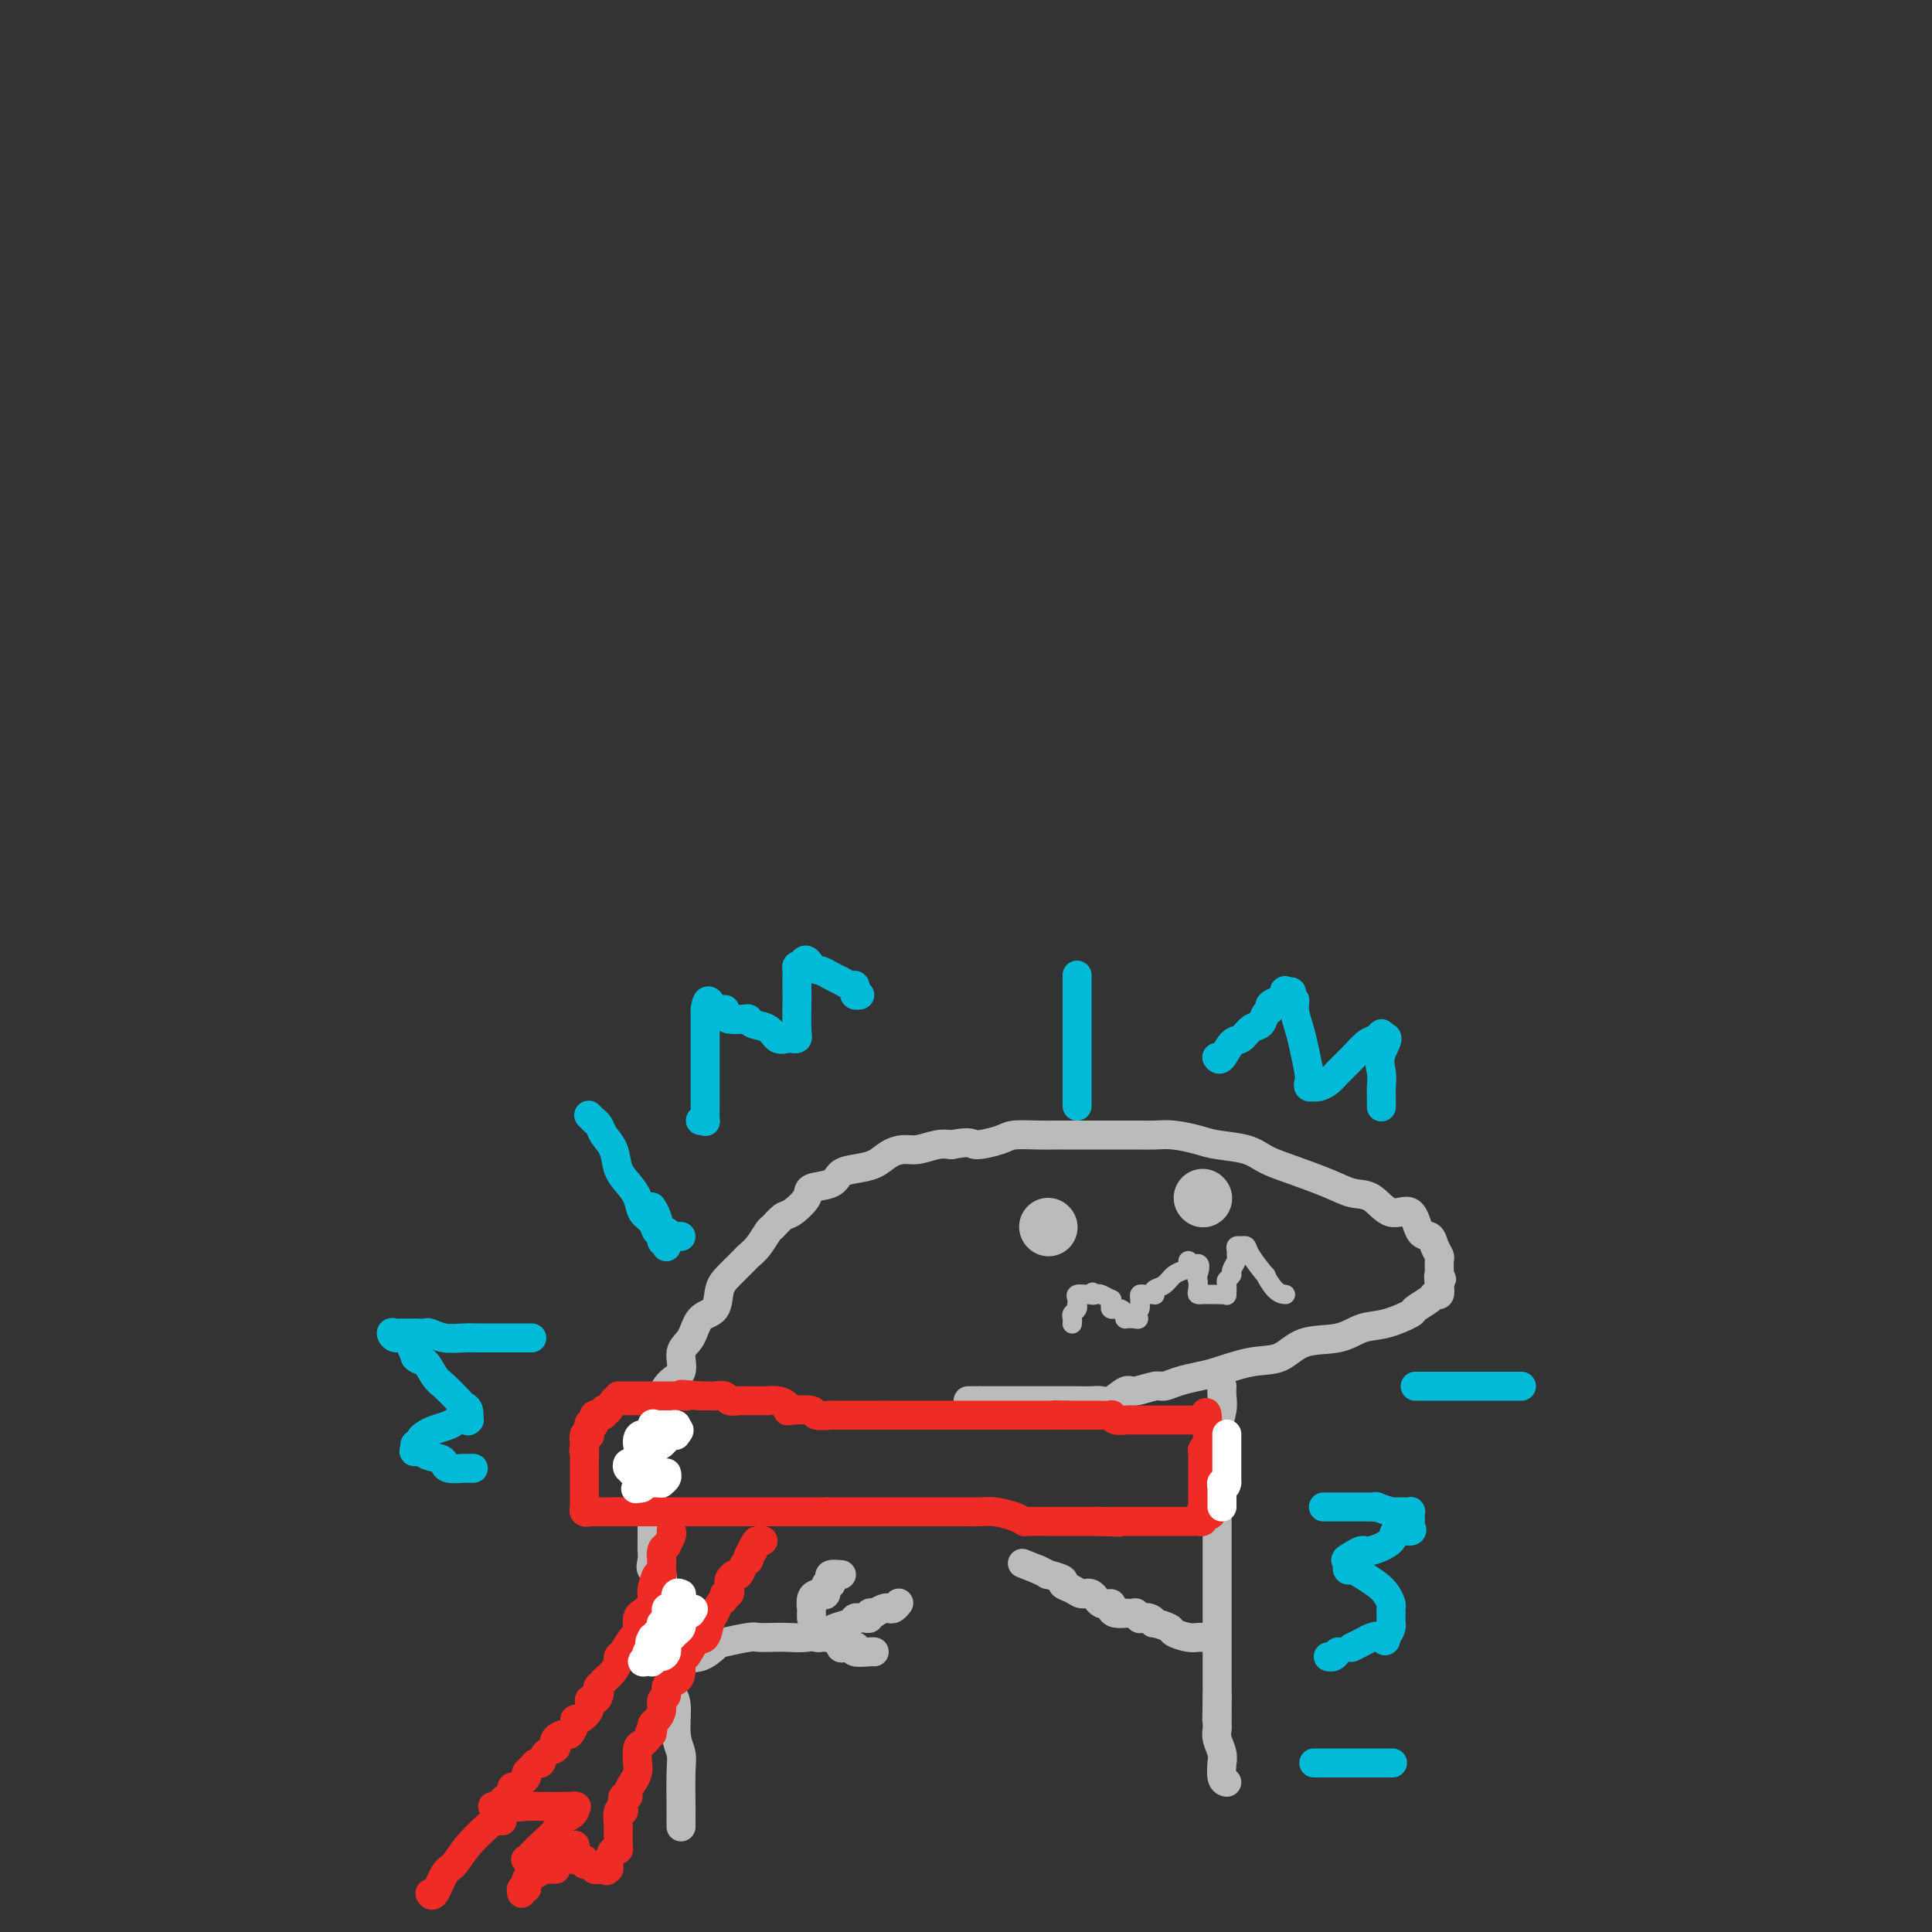 <svg viewBox='0 0 400 400' version='1.1' xmlns='http://www.w3.org/2000/svg' xmlns:xlink='http://www.w3.org/1999/xlink'><rect x="0" y="0" width="400" height="400" fill="#333333" stroke="none"/><g fill='none' stroke='#BABBBB' stroke-width='6' stroke-linecap='round' stroke-linejoin='round'><path d='M141,378c0.001,0.215 0.001,0.431 0,0c-0.001,-0.431 -0.004,-1.508 0,-2c0.004,-0.492 0.016,-0.397 0,-2c-0.016,-1.603 -0.061,-4.903 0,-7c0.061,-2.097 0.226,-2.991 0,-4c-0.226,-1.009 -0.844,-2.135 -1,-4c-0.156,-1.865 0.151,-4.470 0,-6c-0.151,-1.530 -0.759,-1.984 -1,-3c-0.241,-1.016 -0.116,-2.594 0,-4c0.116,-1.406 0.223,-2.639 0,-4c-0.223,-1.361 -0.776,-2.848 -1,-4c-0.224,-1.152 -0.120,-1.967 0,-3c0.120,-1.033 0.257,-2.283 0,-3c-0.257,-0.717 -0.906,-0.902 -1,-2c-0.094,-1.098 0.367,-3.109 0,-4c-0.367,-0.891 -1.562,-0.662 -2,-1c-0.438,-0.338 -0.117,-1.245 0,-2c0.117,-0.755 0.031,-1.360 0,-2c-0.031,-0.640 -0.008,-1.316 0,-2c0.008,-0.684 0.002,-1.376 0,-2c-0.002,-0.624 -0.001,-1.178 0,-2c0.001,-0.822 0.000,-1.911 0,-3c-0.000,-1.089 -0.000,-2.178 0,-3c0.000,-0.822 0.000,-1.378 0,-2c-0.000,-0.622 -0.000,-1.311 0,-2'/><path d='M135,305c-0.933,-11.595 -0.265,-4.083 0,-2c0.265,2.083 0.128,-1.262 0,-3c-0.128,-1.738 -0.247,-1.867 0,-3c0.247,-1.133 0.859,-3.269 1,-4c0.141,-0.731 -0.191,-0.056 0,-1c0.191,-0.944 0.903,-3.507 2,-5c1.097,-1.493 2.578,-1.917 3,-3c0.422,-1.083 -0.214,-2.825 0,-4c0.214,-1.175 1.277,-1.784 2,-3c0.723,-1.216 1.104,-3.040 2,-4c0.896,-0.960 2.305,-1.055 3,-2c0.695,-0.945 0.675,-2.741 1,-4c0.325,-1.259 0.994,-1.980 2,-3c1.006,-1.020 2.349,-2.338 3,-3c0.651,-0.662 0.612,-0.668 1,-1c0.388,-0.332 1.205,-0.990 2,-2c0.795,-1.010 1.569,-2.371 2,-3c0.431,-0.629 0.518,-0.526 1,-1c0.482,-0.474 1.358,-1.527 2,-2c0.642,-0.473 1.049,-0.368 2,-1c0.951,-0.632 2.445,-2.001 3,-3c0.555,-0.999 0.172,-1.629 1,-2c0.828,-0.371 2.868,-0.484 4,-1c1.132,-0.516 1.356,-1.435 2,-2c0.644,-0.565 1.707,-0.777 3,-1c1.293,-0.223 2.814,-0.456 4,-1c1.186,-0.544 2.036,-1.400 3,-2c0.964,-0.600 2.042,-0.944 3,-1c0.958,-0.056 1.796,0.177 3,0c1.204,-0.177 2.772,-0.765 4,-1c1.228,-0.235 2.114,-0.118 3,0'/><path d='M197,237c4.417,-0.884 3.960,-0.093 5,0c1.040,0.093 3.576,-0.511 5,-1c1.424,-0.489 1.734,-0.863 3,-1c1.266,-0.137 3.486,-0.037 5,0c1.514,0.037 2.322,0.010 3,0c0.678,-0.010 1.228,-0.003 2,0c0.772,0.003 1.767,0.001 3,0c1.233,-0.001 2.704,-0.000 3,0c0.296,0.000 -0.581,0.000 0,0c0.581,-0.000 2.622,-0.001 4,0c1.378,0.001 2.095,0.003 3,0c0.905,-0.003 2.000,-0.012 3,0c1.000,0.012 1.905,0.044 3,0c1.095,-0.044 2.378,-0.163 4,0c1.622,0.163 3.581,0.609 5,1c1.419,0.391 2.297,0.727 4,1c1.703,0.273 4.230,0.483 6,1c1.770,0.517 2.784,1.340 4,2c1.216,0.660 2.635,1.156 5,2c2.365,0.844 5.677,2.036 8,3c2.323,0.964 3.658,1.698 5,2c1.342,0.302 2.692,0.170 4,1c1.308,0.830 2.574,2.620 4,3c1.426,0.380 3.013,-0.651 4,0c0.987,0.651 1.375,2.986 2,4c0.625,1.014 1.488,0.709 2,1c0.512,0.291 0.673,1.177 1,2c0.327,0.823 0.820,1.581 1,2c0.180,0.419 0.049,0.497 0,1c-0.049,0.503 -0.014,1.429 0,2c0.014,0.571 0.007,0.785 0,1'/><path d='M298,264c0.932,1.923 0.263,0.230 0,0c-0.263,-0.230 -0.120,1.003 0,2c0.120,0.997 0.218,1.757 0,2c-0.218,0.243 -0.753,-0.033 -1,0c-0.247,0.033 -0.207,0.375 -1,1c-0.793,0.625 -2.418,1.534 -3,2c-0.582,0.466 -0.122,0.490 -1,1c-0.878,0.510 -3.093,1.506 -5,2c-1.907,0.494 -3.504,0.484 -5,1c-1.496,0.516 -2.890,1.556 -5,2c-2.110,0.444 -4.938,0.290 -7,1c-2.062,0.710 -3.360,2.284 -5,3c-1.640,0.716 -3.623,0.574 -6,1c-2.377,0.426 -5.149,1.419 -7,2c-1.851,0.581 -2.783,0.748 -4,1c-1.217,0.252 -2.720,0.587 -4,1c-1.280,0.413 -2.339,0.903 -3,1c-0.661,0.097 -0.926,-0.198 -2,0c-1.074,0.198 -2.959,0.890 -4,1c-1.041,0.110 -1.238,-0.363 -2,0c-0.762,0.363 -2.090,1.561 -3,2c-0.910,0.439 -1.402,0.118 -2,0c-0.598,-0.118 -1.302,-0.031 -2,0c-0.698,0.031 -1.388,0.008 -3,0c-1.612,-0.008 -4.144,-0.002 -6,0c-1.856,0.002 -3.036,0.001 -4,0c-0.964,-0.001 -1.711,-0.000 -3,0c-1.289,0.000 -3.119,0.000 -4,0c-0.881,-0.000 -0.814,-0.000 -1,0c-0.186,0.000 -0.625,0.000 -1,0c-0.375,-0.000 -0.688,-0.000 -1,0'/><path d='M203,290c-4.500,0.000 -2.250,0.000 0,0'/><path d='M253,287c-0.030,0.610 -0.061,1.220 0,2c0.061,0.780 0.212,1.732 0,3c-0.212,1.268 -0.789,2.854 -1,4c-0.211,1.146 -0.057,1.854 0,3c0.057,1.146 0.015,2.730 0,4c-0.015,1.270 -0.004,2.227 0,3c0.004,0.773 0.001,1.364 0,2c-0.001,0.636 -0.000,1.319 0,2c0.000,0.681 0.000,1.361 0,2c-0.000,0.639 -0.000,1.236 0,2c0.000,0.764 0.000,1.693 0,3c-0.000,1.307 -0.000,2.992 0,4c0.000,1.008 0.000,1.340 0,2c-0.000,0.660 -0.000,1.647 0,2c0.000,0.353 0.000,0.073 0,1c-0.000,0.927 -0.000,3.061 0,4c0.000,0.939 0.000,0.682 0,1c-0.000,0.318 -0.000,1.210 0,2c0.000,0.790 0.000,1.477 0,2c-0.000,0.523 -0.000,0.880 0,2c0.000,1.120 0.000,3.001 0,4c-0.000,0.999 -0.000,1.115 0,2c0.000,0.885 0.000,2.539 0,4c-0.000,1.461 -0.000,2.731 0,4'/><path d='M252,351c-0.154,9.911 -0.037,2.689 0,1c0.037,-1.689 -0.004,2.154 0,4c0.004,1.846 0.054,1.693 0,2c-0.054,0.307 -0.212,1.073 0,2c0.212,0.927 0.792,2.014 1,3c0.208,0.986 0.042,1.872 0,2c-0.042,0.128 0.040,-0.502 0,0c-0.040,0.502 -0.203,2.135 0,3c0.203,0.865 0.772,0.961 1,1c0.228,0.039 0.114,0.019 0,0'/></g>
<g fill='none' stroke='#BABBBB' stroke-width='4' stroke-linecap='round' stroke-linejoin='round'><path d='M222,274c-0.008,0.089 -0.016,0.177 0,0c0.016,-0.177 0.057,-0.621 0,-1c-0.057,-0.379 -0.211,-0.693 0,-1c0.211,-0.307 0.787,-0.608 1,-1c0.213,-0.392 0.064,-0.876 0,-1c-0.064,-0.124 -0.041,0.110 0,0c0.041,-0.110 0.102,-0.565 0,-1c-0.102,-0.435 -0.368,-0.848 0,-1c0.368,-0.152 1.368,-0.041 2,0c0.632,0.041 0.895,0.012 1,0c0.105,-0.012 0.053,-0.006 0,0'/><path d='M226,268c0.566,-0.933 -0.020,-0.265 0,0c0.020,0.265 0.647,0.126 1,0c0.353,-0.126 0.433,-0.240 1,0c0.567,0.240 1.620,0.835 2,1c0.380,0.165 0.087,-0.099 0,0c-0.087,0.099 0.032,0.562 0,1c-0.032,0.438 -0.215,0.852 0,1c0.215,0.148 0.828,0.029 1,0c0.172,-0.029 -0.098,0.031 0,0c0.098,-0.031 0.565,-0.152 1,0c0.435,0.152 0.837,0.577 1,1c0.163,0.423 0.085,0.845 0,1c-0.085,0.155 -0.177,0.042 0,0c0.177,-0.042 0.622,-0.012 1,0c0.378,0.012 0.689,0.006 1,0'/><path d='M235,273c1.409,0.534 0.430,-0.630 0,-1c-0.430,-0.370 -0.312,0.055 0,0c0.312,-0.055 0.819,-0.589 1,-1c0.181,-0.411 0.037,-0.699 0,-1c-0.037,-0.301 0.032,-0.617 0,-1c-0.032,-0.383 -0.166,-0.834 0,-1c0.166,-0.166 0.631,-0.048 1,0c0.369,0.048 0.641,0.025 1,0c0.359,-0.025 0.806,-0.052 1,0c0.194,0.052 0.135,0.183 0,0c-0.135,-0.183 -0.348,-0.678 0,-1c0.348,-0.322 1.255,-0.469 2,-1c0.745,-0.531 1.327,-1.446 2,-2c0.673,-0.554 1.438,-0.746 2,-1c0.562,-0.254 0.920,-0.568 1,-1c0.080,-0.432 -0.120,-0.980 0,-1c0.120,-0.020 0.560,0.490 1,1'/><path d='M247,262c2.084,-1.281 1.295,1.016 1,2c-0.295,0.984 -0.095,0.656 0,1c0.095,0.344 0.085,1.360 0,2c-0.085,0.640 -0.243,0.904 0,1c0.243,0.096 0.888,0.026 1,0c0.112,-0.026 -0.311,-0.007 0,0c0.311,0.007 1.354,0.002 2,0c0.646,-0.002 0.895,-0.000 1,0c0.105,0.000 0.067,0.000 0,0c-0.067,-0.000 -0.162,-0.000 0,0c0.162,0.000 0.581,0.000 1,0'/><path d='M253,268c1.001,-0.029 1.004,-0.102 1,0c-0.004,0.102 -0.016,0.379 0,0c0.016,-0.379 0.061,-1.415 0,-2c-0.061,-0.585 -0.227,-0.720 0,-1c0.227,-0.280 0.846,-0.705 1,-1c0.154,-0.295 -0.156,-0.461 0,-1c0.156,-0.539 0.778,-1.451 1,-2c0.222,-0.549 0.044,-0.735 0,-1c-0.044,-0.265 0.044,-0.608 0,-1c-0.044,-0.392 -0.221,-0.834 0,-1c0.221,-0.166 0.842,-0.057 1,0c0.158,0.057 -0.145,0.061 0,0c0.145,-0.061 0.738,-0.188 1,0c0.262,0.188 0.193,0.691 1,2c0.807,1.309 2.489,3.422 3,4c0.511,0.578 -0.150,-0.381 0,0c0.150,0.381 1.112,2.102 2,3c0.888,0.898 1.700,0.972 2,1c0.300,0.028 0.086,0.008 0,0c-0.086,-0.008 -0.043,-0.004 0,0'/></g>
<g fill='none' stroke='#BABBBB' stroke-width='12' stroke-linecap='round' stroke-linejoin='round'><path d='M217,254c0.000,0.000 0.100,0.100 0.1,0.1'/><path d='M249,248c0.000,0.000 0.100,0.100 0.1,0.1'/></g>
<g fill='none' stroke='#BABBBB' stroke-width='6' stroke-linecap='round' stroke-linejoin='round'><path d='M250,339c-0.346,0.007 -0.692,0.013 -1,0c-0.308,-0.013 -0.577,-0.046 -1,0c-0.423,0.046 -0.999,0.171 -2,0c-1.001,-0.171 -2.428,-0.638 -3,-1c-0.572,-0.362 -0.291,-0.619 -1,-1c-0.709,-0.381 -2.409,-0.886 -3,-1c-0.591,-0.114 -0.072,0.162 0,0c0.072,-0.162 -0.304,-0.761 -1,-1c-0.696,-0.239 -1.711,-0.116 -2,0c-0.289,0.116 0.149,0.227 0,0c-0.149,-0.227 -0.883,-0.792 -1,-1c-0.117,-0.208 0.385,-0.058 0,0c-0.385,0.058 -1.657,0.025 -2,0c-0.343,-0.025 0.242,-0.043 0,0c-0.242,0.043 -1.310,0.147 -2,0c-0.690,-0.147 -1.000,-0.546 -1,-1c-0.000,-0.454 0.310,-0.962 0,-1c-0.310,-0.038 -1.240,0.393 -2,0c-0.760,-0.393 -1.349,-1.611 -2,-2c-0.651,-0.389 -1.363,0.049 -2,0c-0.637,-0.049 -1.199,-0.587 -2,-1c-0.801,-0.413 -1.842,-0.702 -2,-1c-0.158,-0.298 0.566,-0.606 0,-1c-0.566,-0.394 -2.422,-0.875 -3,-1c-0.578,-0.125 0.120,0.107 0,0c-0.120,-0.107 -1.060,-0.554 -2,-1'/><path d='M215,325c-5.833,-2.333 -2.917,-1.167 0,0'/><path d='M141,343c1.374,0.204 2.748,0.409 4,0c1.252,-0.409 2.383,-1.430 3,-2c0.617,-0.570 0.720,-0.689 2,-1c1.280,-0.311 3.738,-0.815 5,-1c1.262,-0.185 1.329,-0.053 2,0c0.671,0.053 1.946,0.025 3,0c1.054,-0.025 1.887,-0.048 3,0c1.113,0.048 2.508,0.167 4,0c1.492,-0.167 3.082,-0.619 4,-1c0.918,-0.381 1.163,-0.691 2,-1c0.837,-0.309 2.267,-0.618 3,-1c0.733,-0.382 0.770,-0.838 1,-1c0.230,-0.162 0.654,-0.029 1,0c0.346,0.029 0.614,-0.045 1,0c0.386,0.045 0.888,0.208 1,0c0.112,-0.208 -0.168,-0.787 0,-1c0.168,-0.213 0.784,-0.061 1,0c0.216,0.061 0.033,0.030 0,0c-0.033,-0.030 0.085,-0.060 0,0c-0.085,0.060 -0.373,0.208 0,0c0.373,-0.208 1.407,-0.774 2,-1c0.593,-0.226 0.747,-0.112 1,0c0.253,0.112 0.607,0.222 1,0c0.393,-0.222 0.827,-0.778 1,-1c0.173,-0.222 0.087,-0.111 0,0'/></g>
<g fill='none' stroke='#EE2B24' stroke-width='6' stroke-linecap='round' stroke-linejoin='round'><path d='M135,290c0.053,-0.000 0.106,-0.000 0,0c-0.106,0.000 -0.371,0.000 -1,0c-0.629,-0.000 -1.622,-0.000 -2,0c-0.378,0.000 -0.143,0.000 0,0c0.143,-0.000 0.192,-0.000 0,0c-0.192,0.000 -0.625,0.001 -1,0c-0.375,-0.001 -0.692,-0.002 -1,0c-0.308,0.002 -0.607,0.008 -1,0c-0.393,-0.008 -0.880,-0.030 -1,0c-0.120,0.030 0.125,0.112 0,0c-0.125,-0.112 -0.621,-0.419 -1,0c-0.379,0.419 -0.640,1.562 -1,2c-0.360,0.438 -0.818,0.169 -1,0c-0.182,-0.169 -0.087,-0.237 0,0c0.087,0.237 0.167,0.781 0,1c-0.167,0.219 -0.580,0.115 -1,0c-0.420,-0.115 -0.849,-0.241 -1,0c-0.151,0.241 -0.026,0.847 0,1c0.026,0.153 -0.046,-0.148 0,0c0.046,0.148 0.209,0.744 0,1c-0.209,0.256 -0.792,0.172 -1,0c-0.208,-0.172 -0.042,-0.432 0,0c0.042,0.432 -0.041,1.555 0,2c0.041,0.445 0.207,0.212 0,0c-0.207,-0.212 -0.786,-0.403 -1,0c-0.214,0.403 -0.061,1.401 0,2c0.061,0.599 0.031,0.800 0,1'/><path d='M121,300c-0.309,0.977 -0.083,-0.082 0,0c0.083,0.082 0.022,1.304 0,2c-0.022,0.696 -0.006,0.865 0,1c0.006,0.135 0.002,0.235 0,1c-0.002,0.765 -0.000,2.194 0,3c0.000,0.806 0.000,0.989 0,1c-0.000,0.011 -0.000,-0.151 0,0c0.000,0.151 0.000,0.614 0,1c-0.000,0.386 -0.001,0.696 0,1c0.001,0.304 0.004,0.603 0,1c-0.004,0.397 -0.016,0.891 0,1c0.016,0.109 0.060,-0.167 0,0c-0.060,0.167 -0.224,0.777 0,1c0.224,0.223 0.837,0.060 1,0c0.163,-0.060 -0.122,-0.016 0,0c0.122,0.016 0.651,0.004 1,0c0.349,-0.004 0.517,-0.001 1,0c0.483,0.001 1.281,0.000 2,0c0.719,-0.000 1.360,-0.000 2,0'/><path d='M128,313c1.202,0.000 0.708,0.000 1,0c0.292,0.000 1.370,0.000 2,0c0.630,0.000 0.813,0.000 1,0c0.187,0.000 0.380,0.000 1,0c0.620,0.000 1.668,-0.000 2,0c0.332,0.000 -0.051,0.000 0,0c0.051,0.000 0.537,0.000 1,0c0.463,0.000 0.902,0.000 1,0c0.098,-0.000 -0.147,-0.000 0,0c0.147,0.000 0.685,0.000 1,0c0.315,0.000 0.405,0.000 1,0c0.595,0.000 1.695,0.000 2,0c0.305,0.000 -0.183,-0.000 0,0c0.183,0.000 1.038,0.000 2,0c0.962,0.000 2.032,0.000 3,0c0.968,0.000 1.836,0.000 2,0c0.164,0.000 -0.374,0.000 0,0c0.374,0.000 1.661,0.000 2,0c0.339,0.000 -0.271,0.000 0,0c0.271,0.000 1.424,0.000 2,0c0.576,0.000 0.577,0.000 1,0c0.423,0.000 1.269,0.000 2,0c0.731,0.000 1.346,0.000 2,0c0.654,0.000 1.345,0.000 2,0c0.655,0.000 1.274,0.000 2,0c0.726,0.000 1.559,0.000 2,0c0.441,0.000 0.488,0.000 1,0c0.512,0.000 1.488,0.000 2,0c0.512,0.000 0.561,0.000 1,0c0.439,0.000 1.268,0.000 2,0c0.732,0.000 1.366,0.000 2,0'/><path d='M171,313c7.197,-0.000 3.690,-0.000 3,0c-0.690,0.000 1.436,0.000 3,0c1.564,-0.000 2.566,-0.000 3,0c0.434,0.000 0.300,0.000 1,0c0.700,-0.000 2.233,-0.000 3,0c0.767,0.000 0.770,0.000 1,0c0.230,-0.000 0.689,-0.000 1,0c0.311,0.000 0.473,0.000 1,0c0.527,-0.000 1.419,-0.000 2,0c0.581,0.000 0.852,0.000 1,0c0.148,-0.000 0.175,-0.000 1,0c0.825,0.000 2.449,0.000 3,0c0.551,-0.000 0.030,-0.000 0,0c-0.030,0.000 0.432,0.000 1,0c0.568,-0.000 1.242,-0.001 2,0c0.758,0.001 1.600,0.003 2,0c0.400,-0.003 0.360,-0.011 1,0c0.640,0.011 1.961,0.041 3,0c1.039,-0.041 1.796,-0.155 3,0c1.204,0.155 2.856,0.577 4,1c1.144,0.423 1.781,0.845 2,1c0.219,0.155 0.020,0.041 1,0c0.980,-0.041 3.140,-0.011 4,0c0.860,0.011 0.419,0.003 1,0c0.581,-0.003 2.184,-0.001 3,0c0.816,0.001 0.845,0.000 1,0c0.155,-0.000 0.437,-0.000 1,0c0.563,0.000 1.409,0.000 2,0c0.591,-0.000 0.928,-0.000 1,0c0.072,0.000 -0.122,0.000 0,0c0.122,-0.000 0.561,-0.000 1,0'/><path d='M227,315c8.845,0.309 2.956,0.083 1,0c-1.956,-0.083 0.019,-0.022 1,0c0.981,0.022 0.969,0.006 1,0c0.031,-0.006 0.107,-0.002 0,0c-0.107,0.002 -0.396,0.000 0,0c0.396,-0.000 1.476,-0.000 2,0c0.524,0.000 0.491,0.000 1,0c0.509,-0.000 1.559,-0.000 2,0c0.441,0.000 0.272,0.000 1,0c0.728,-0.000 2.352,-0.000 3,0c0.648,0.000 0.320,0.000 1,0c0.680,-0.000 2.367,-0.000 3,0c0.633,0.000 0.211,0.000 0,0c-0.211,-0.000 -0.212,-0.000 0,0c0.212,0.000 0.635,0.000 1,0c0.365,-0.000 0.671,-0.000 1,0c0.329,0.000 0.680,0.001 1,0c0.320,-0.001 0.608,-0.003 1,0c0.392,0.003 0.889,0.011 1,0c0.111,-0.011 -0.162,-0.041 0,0c0.162,0.041 0.761,0.155 1,0c0.239,-0.155 0.120,-0.577 0,-1'/><path d='M249,314c3.403,-0.401 0.912,-0.902 0,-1c-0.912,-0.098 -0.244,0.208 0,0c0.244,-0.208 0.065,-0.930 0,-1c-0.065,-0.070 -0.018,0.513 0,0c0.018,-0.513 0.005,-2.123 0,-3c-0.005,-0.877 -0.001,-1.023 0,-1c0.001,0.023 0.000,0.213 0,0c-0.000,-0.213 -0.000,-0.831 0,-1c0.000,-0.169 0.000,0.109 0,0c-0.000,-0.109 -0.000,-0.607 0,-1c0.000,-0.393 0.000,-0.683 0,-1c-0.000,-0.317 -0.001,-0.662 0,-1c0.001,-0.338 0.004,-0.669 0,-1c-0.004,-0.331 -0.015,-0.662 0,-1c0.015,-0.338 0.057,-0.682 0,-1c-0.057,-0.318 -0.211,-0.611 0,-1c0.211,-0.389 0.789,-0.874 1,-1c0.211,-0.126 0.057,0.107 0,0c-0.057,-0.107 -0.015,-0.554 0,-1c0.015,-0.446 0.004,-0.889 0,-1c-0.004,-0.111 -0.001,0.111 0,0c0.001,-0.111 0.000,-0.556 0,-1c-0.000,-0.444 -0.000,-0.889 0,-1c0.000,-0.111 0.000,0.111 0,0c-0.000,-0.111 -0.000,-0.556 0,-1'/><path d='M250,294c-0.084,-3.094 -0.795,-0.829 -1,0c-0.205,0.829 0.096,0.222 0,0c-0.096,-0.222 -0.588,-0.060 -1,0c-0.412,0.060 -0.743,0.016 -1,0c-0.257,-0.016 -0.441,-0.004 -1,0c-0.559,0.004 -1.494,0.001 -2,0c-0.506,-0.001 -0.582,-0.000 -1,0c-0.418,0.000 -1.177,0.000 -2,0c-0.823,-0.000 -1.708,-0.000 -2,0c-0.292,0.000 0.010,-0.000 0,0c-0.010,0.000 -0.332,0.000 -1,0c-0.668,-0.000 -1.684,-0.000 -2,0c-0.316,0.000 0.067,0.001 0,0c-0.067,-0.001 -0.583,-0.004 -1,0c-0.417,0.004 -0.736,0.015 -1,0c-0.264,-0.015 -0.474,-0.057 -1,0c-0.526,0.057 -1.369,0.211 -2,0c-0.631,-0.211 -1.052,-0.789 -1,-1c0.052,-0.211 0.576,-0.057 0,0c-0.576,0.057 -2.251,0.015 -3,0c-0.749,-0.015 -0.572,-0.004 -1,0c-0.428,0.004 -1.461,0.001 -2,0c-0.539,-0.001 -0.582,-0.000 -1,0c-0.418,0.000 -1.209,0.000 -2,0'/><path d='M221,293c-4.720,-0.155 -2.022,-0.041 -1,0c1.022,0.041 0.366,0.011 0,0c-0.366,-0.011 -0.443,-0.003 -1,0c-0.557,0.003 -1.595,0.001 -2,0c-0.405,-0.001 -0.177,-0.000 0,0c0.177,0.000 0.303,0.000 0,0c-0.303,-0.000 -1.036,-0.000 -2,0c-0.964,0.000 -2.160,0.000 -3,0c-0.840,-0.000 -1.324,-0.000 -2,0c-0.676,0.000 -1.544,0.000 -2,0c-0.456,-0.000 -0.500,-0.000 -1,0c-0.500,0.000 -1.458,0.000 -2,0c-0.542,-0.000 -0.670,-0.000 -1,0c-0.330,0.000 -0.862,0.000 -1,0c-0.138,-0.000 0.117,-0.000 0,0c-0.117,0.000 -0.608,0.000 -1,0c-0.392,-0.000 -0.686,-0.000 -1,0c-0.314,0.000 -0.647,0.000 -1,0c-0.353,-0.000 -0.726,-0.000 -1,0c-0.274,0.000 -0.450,0.000 -1,0c-0.550,-0.000 -1.473,-0.000 -2,0c-0.527,0.000 -0.656,0.000 -1,0c-0.344,-0.000 -0.903,0.000 -1,0c-0.097,0.000 0.269,0.000 0,0c-0.269,0.000 -1.171,0.000 -2,0c-0.829,0.000 -1.583,0.000 -2,0c-0.417,0.000 -0.496,0.000 -1,0c-0.504,0.000 -1.434,0.000 -2,0c-0.566,0.000 -0.768,0.000 -1,0c-0.232,0.000 -0.495,0.000 -1,0c-0.505,0.000 -1.253,0.000 -2,0'/><path d='M183,293c-6.361,0.000 -3.264,0.000 -2,0c1.264,-0.000 0.693,-0.000 0,0c-0.693,0.000 -1.509,0.000 -2,0c-0.491,-0.000 -0.659,-0.000 -1,0c-0.341,0.000 -0.856,0.000 -1,0c-0.144,-0.000 0.084,-0.000 0,0c-0.084,0.000 -0.479,0.001 -1,0c-0.521,-0.001 -1.169,-0.004 -2,0c-0.831,0.004 -1.844,0.015 -2,0c-0.156,-0.015 0.546,-0.056 0,0c-0.546,0.056 -2.341,0.208 -3,0c-0.659,-0.208 -0.182,-0.778 -1,-1c-0.818,-0.222 -2.931,-0.098 -4,0c-1.069,0.098 -1.094,0.170 -1,0c0.094,-0.170 0.307,-0.581 0,-1c-0.307,-0.419 -1.134,-0.844 -2,-1c-0.866,-0.156 -1.772,-0.042 -2,0c-0.228,0.042 0.223,0.011 0,0c-0.223,-0.011 -1.119,-0.003 -2,0c-0.881,0.003 -1.746,0.002 -2,0c-0.254,-0.002 0.102,-0.004 0,0c-0.102,0.004 -0.661,0.015 -1,0c-0.339,-0.015 -0.458,-0.057 -1,0c-0.542,0.057 -1.507,0.211 -2,0c-0.493,-0.211 -0.513,-0.789 -1,-1c-0.487,-0.211 -1.440,-0.057 -2,0c-0.560,0.057 -0.728,0.015 -1,0c-0.272,-0.015 -0.649,-0.004 -1,0c-0.351,0.004 -0.675,0.002 -1,0'/><path d='M145,289c-6.485,-0.619 -3.698,-0.166 -3,0c0.698,0.166 -0.691,0.044 -1,0c-0.309,-0.044 0.464,-0.012 0,0c-0.464,0.012 -2.166,0.003 -3,0c-0.834,-0.003 -0.801,-0.001 -1,0c-0.199,0.001 -0.631,0.000 -1,0c-0.369,-0.000 -0.675,-0.000 -1,0c-0.325,0.000 -0.668,0.000 -1,0c-0.332,-0.000 -0.653,-0.000 -1,0c-0.347,0.000 -0.720,0.000 -1,0c-0.280,-0.000 -0.467,-0.000 -1,0c-0.533,0.000 -1.413,0.000 -2,0c-0.587,-0.000 -0.882,-0.000 -1,0c-0.118,0.000 -0.059,0.000 0,0'/><path d='M139,317c-0.033,-0.052 -0.065,-0.103 0,0c0.065,0.103 0.228,0.361 0,1c-0.228,0.639 -0.846,1.658 -1,2c-0.154,0.342 0.155,0.007 0,0c-0.155,-0.007 -0.773,0.314 -1,1c-0.227,0.686 -0.064,1.736 0,2c0.064,0.264 0.027,-0.259 0,0c-0.027,0.259 -0.046,1.298 0,2c0.046,0.702 0.156,1.067 0,1c-0.156,-0.067 -0.577,-0.565 -1,0c-0.423,0.565 -0.848,2.193 -1,3c-0.152,0.807 -0.031,0.795 0,1c0.031,0.205 -0.029,0.629 0,1c0.029,0.371 0.148,0.689 0,1c-0.148,0.311 -0.561,0.616 -1,1c-0.439,0.384 -0.904,0.846 -1,1c-0.096,0.154 0.178,-0.001 0,0c-0.178,0.001 -0.808,0.157 -1,1c-0.192,0.843 0.054,2.372 0,3c-0.054,0.628 -0.409,0.356 -1,1c-0.591,0.644 -1.418,2.203 -2,3c-0.582,0.797 -0.919,0.832 -1,1c-0.081,0.168 0.094,0.468 0,1c-0.094,0.532 -0.455,1.295 -1,2c-0.545,0.705 -1.272,1.353 -2,2'/><path d='M125,348c-1.785,2.598 -1.247,1.094 -1,1c0.247,-0.094 0.203,1.222 0,2c-0.203,0.778 -0.566,1.018 -1,1c-0.434,-0.018 -0.940,-0.292 -1,0c-0.060,0.292 0.324,1.152 0,2c-0.324,0.848 -1.358,1.685 -2,2c-0.642,0.315 -0.892,0.108 -1,0c-0.108,-0.108 -0.075,-0.117 0,0c0.075,0.117 0.192,0.361 0,1c-0.192,0.639 -0.693,1.673 -1,2c-0.307,0.327 -0.420,-0.053 -1,0c-0.580,0.053 -1.626,0.538 -2,1c-0.374,0.462 -0.075,0.902 0,1c0.075,0.098 -0.074,-0.146 0,0c0.074,0.146 0.371,0.683 0,1c-0.371,0.317 -1.410,0.414 -2,1c-0.590,0.586 -0.732,1.663 -1,2c-0.268,0.337 -0.663,-0.065 -1,0c-0.337,0.065 -0.615,0.596 -1,1c-0.385,0.404 -0.878,0.682 -1,1c-0.122,0.318 0.126,0.677 0,1c-0.126,0.323 -0.625,0.611 -1,1c-0.375,0.389 -0.627,0.877 -1,1c-0.373,0.123 -0.868,-0.121 -1,0c-0.132,0.121 0.099,0.607 0,1c-0.099,0.393 -0.529,0.694 -1,1c-0.471,0.306 -0.982,0.618 -1,1c-0.018,0.382 0.457,0.834 0,1c-0.457,0.166 -1.845,0.048 -2,0c-0.155,-0.048 0.922,-0.024 2,0'/><path d='M104,374c-3.045,4.022 -0.157,1.078 1,0c1.157,-1.078 0.584,-0.289 1,0c0.416,0.289 1.820,0.078 3,0c1.180,-0.078 2.134,-0.022 3,0c0.866,0.022 1.644,0.010 3,0c1.356,-0.010 3.292,-0.016 4,0c0.708,0.016 0.190,0.056 0,0c-0.190,-0.056 -0.053,-0.208 0,0c0.053,0.208 0.021,0.776 0,1c-0.021,0.224 -0.031,0.103 0,0c0.031,-0.103 0.104,-0.190 0,0c-0.104,0.190 -0.384,0.656 -1,1c-0.616,0.344 -1.566,0.565 -2,1c-0.434,0.435 -0.350,1.083 -1,2c-0.650,0.917 -2.032,2.102 -3,3c-0.968,0.898 -1.521,1.509 -2,2c-0.479,0.491 -0.885,0.864 -1,1c-0.115,0.136 0.062,0.037 0,0c-0.062,-0.037 -0.363,-0.010 0,0c0.363,0.010 1.389,0.003 2,0c0.611,-0.003 0.805,-0.001 1,0'/><path d='M112,385c-0.661,1.822 1.186,0.876 2,0c0.814,-0.876 0.596,-1.682 1,-2c0.404,-0.318 1.429,-0.149 2,0c0.571,0.149 0.689,0.278 1,0c0.311,-0.278 0.816,-0.964 1,-1c0.184,-0.036 0.049,0.579 0,1c-0.049,0.421 -0.010,0.649 0,1c0.010,0.351 -0.007,0.825 0,1c0.007,0.175 0.040,0.051 0,0c-0.040,-0.051 -0.151,-0.029 0,0c0.151,0.029 0.565,0.064 1,0c0.435,-0.064 0.890,-0.227 1,0c0.110,0.227 -0.125,0.845 0,1c0.125,0.155 0.611,-0.154 1,0c0.389,0.154 0.682,0.772 1,1c0.318,0.228 0.662,0.065 1,0c0.338,-0.065 0.669,-0.033 1,0'/><path d='M125,387c1.099,0.622 0.347,0.176 0,0c-0.347,-0.176 -0.290,-0.084 0,0c0.290,0.084 0.813,0.158 1,0c0.187,-0.158 0.040,-0.549 0,-1c-0.040,-0.451 0.028,-0.961 0,-1c-0.028,-0.039 -0.151,0.394 0,0c0.151,-0.394 0.576,-1.614 1,-2c0.424,-0.386 0.845,0.064 1,0c0.155,-0.064 0.042,-0.641 0,-1c-0.042,-0.359 -0.012,-0.500 0,-1c0.012,-0.500 0.007,-1.359 0,-2c-0.007,-0.641 -0.016,-1.063 0,-1c0.016,0.063 0.056,0.612 0,0c-0.056,-0.612 -0.207,-2.384 0,-3c0.207,-0.616 0.772,-0.076 1,0c0.228,0.076 0.118,-0.313 0,-1c-0.118,-0.687 -0.243,-1.671 0,-2c0.243,-0.329 0.853,-0.002 1,0c0.147,0.002 -0.171,-0.319 0,-1c0.171,-0.681 0.831,-1.721 1,-2c0.169,-0.279 -0.152,0.202 0,0c0.152,-0.202 0.776,-1.087 1,-2c0.224,-0.913 0.049,-1.855 0,-2c-0.049,-0.145 0.028,0.508 0,0c-0.028,-0.508 -0.161,-2.175 0,-3c0.161,-0.825 0.618,-0.807 1,-1c0.382,-0.193 0.691,-0.596 1,-1'/><path d='M134,360c1.616,-4.356 1.155,-1.747 1,-1c-0.155,0.747 -0.004,-0.367 0,-1c0.004,-0.633 -0.138,-0.784 0,-1c0.138,-0.216 0.557,-0.495 1,-1c0.443,-0.505 0.910,-1.234 1,-2c0.090,-0.766 -0.196,-1.569 0,-2c0.196,-0.431 0.875,-0.492 1,-1c0.125,-0.508 -0.304,-1.464 0,-2c0.304,-0.536 1.341,-0.652 2,-1c0.659,-0.348 0.940,-0.928 1,-2c0.060,-1.072 -0.100,-2.637 0,-3c0.100,-0.363 0.461,0.475 1,0c0.539,-0.475 1.257,-2.264 2,-3c0.743,-0.736 1.509,-0.420 2,-1c0.491,-0.580 0.705,-2.054 1,-3c0.295,-0.946 0.671,-1.362 1,-2c0.329,-0.638 0.610,-1.498 1,-2c0.390,-0.502 0.888,-0.645 1,-1c0.112,-0.355 -0.163,-0.923 0,-1c0.163,-0.077 0.765,0.335 1,0c0.235,-0.335 0.104,-1.417 0,-2c-0.104,-0.583 -0.182,-0.668 0,-1c0.182,-0.332 0.623,-0.911 1,-1c0.377,-0.089 0.689,0.313 1,0c0.311,-0.313 0.619,-1.342 1,-2c0.381,-0.658 0.833,-0.946 1,-1c0.167,-0.054 0.048,0.128 0,0c-0.048,-0.128 -0.024,-0.564 0,-1'/><path d='M155,322c3.185,-5.830 0.647,-1.404 0,0c-0.647,1.404 0.597,-0.212 1,-1c0.403,-0.788 -0.036,-0.747 0,-1c0.036,-0.253 0.548,-0.799 1,-1c0.452,-0.201 0.843,-0.057 1,0c0.157,0.057 0.078,0.029 0,0'/><path d='M104,377c-0.308,-0.002 -0.617,-0.003 -1,0c-0.383,0.003 -0.841,0.011 -1,0c-0.159,-0.011 -0.020,-0.042 0,0c0.020,0.042 -0.078,0.156 -1,1c-0.922,0.844 -2.667,2.419 -4,4c-1.333,1.581 -2.252,3.170 -3,4c-0.748,0.830 -1.324,0.903 -2,2c-0.676,1.097 -1.451,3.218 -2,4c-0.549,0.782 -0.871,0.223 -1,0c-0.129,-0.223 -0.064,-0.112 0,0'/><path d='M115,387c0.051,0.002 0.102,0.005 0,0c-0.102,-0.005 -0.356,-0.016 -1,0c-0.644,0.016 -1.679,0.060 -2,0c-0.321,-0.060 0.071,-0.224 0,0c-0.071,0.224 -0.607,0.834 -1,1c-0.393,0.166 -0.645,-0.114 -1,0c-0.355,0.114 -0.813,0.623 -1,1c-0.187,0.377 -0.103,0.623 0,1c0.103,0.377 0.223,0.885 0,1c-0.223,0.115 -0.791,-0.161 -1,0c-0.209,0.161 -0.060,0.760 0,1c0.060,0.240 0.030,0.120 0,0'/></g>
<g fill='none' stroke='#FFFFFF' stroke-width='6' stroke-linecap='round' stroke-linejoin='round'><path d='M132,299c-0.004,-0.021 -0.007,-0.042 0,0c0.007,0.042 0.026,0.147 0,0c-0.026,-0.147 -0.095,-0.547 0,-1c0.095,-0.453 0.355,-0.958 1,-1c0.645,-0.042 1.674,0.381 2,0c0.326,-0.381 -0.052,-1.566 0,-2c0.052,-0.434 0.535,-0.116 1,0c0.465,0.116 0.912,0.031 1,0c0.088,-0.031 -0.183,-0.009 0,0c0.183,0.009 0.820,0.005 1,0c0.180,-0.005 -0.096,-0.012 0,0c0.096,0.012 0.564,0.042 1,0c0.436,-0.042 0.839,-0.155 1,0c0.161,0.155 0.081,0.577 0,1'/><path d='M140,296c1.224,-0.241 0.285,0.658 0,1c-0.285,0.342 0.083,0.129 0,0c-0.083,-0.129 -0.616,-0.174 -1,0c-0.384,0.174 -0.617,0.567 -1,1c-0.383,0.433 -0.915,0.904 -1,1c-0.085,0.096 0.279,-0.184 0,0c-0.279,0.184 -1.199,0.833 -2,1c-0.801,0.167 -1.483,-0.149 -2,0c-0.517,0.149 -0.870,0.762 -1,1c-0.130,0.238 -0.038,0.103 0,0c0.038,-0.103 0.021,-0.172 0,0c-0.021,0.172 -0.045,0.586 0,1c0.045,0.414 0.158,0.829 0,1c-0.158,0.171 -0.589,0.097 -1,0c-0.411,-0.097 -0.803,-0.219 -1,0c-0.197,0.219 -0.199,0.777 0,1c0.199,0.223 0.600,0.112 1,0'/><path d='M131,304c-1.164,1.237 0.427,0.331 1,0c0.573,-0.331 0.129,-0.085 0,0c-0.129,0.085 0.056,0.009 0,0c-0.056,-0.009 -0.352,0.050 0,0c0.352,-0.050 1.352,-0.210 2,0c0.648,0.210 0.944,0.788 1,1c0.056,0.212 -0.129,0.057 0,0c0.129,-0.057 0.573,-0.015 1,0c0.427,0.015 0.836,0.004 1,0c0.164,-0.004 0.082,-0.002 0,0'/><path d='M137,305c1.138,0.110 0.982,-0.114 1,0c0.018,0.114 0.211,0.566 0,1c-0.211,0.434 -0.826,0.849 -1,1c-0.174,0.151 0.094,0.040 0,0c-0.094,-0.040 -0.550,-0.007 -1,0c-0.450,0.007 -0.894,-0.012 -1,0c-0.106,0.012 0.126,0.055 0,0c-0.126,-0.055 -0.611,-0.207 -1,0c-0.389,0.207 -0.683,0.773 -1,1c-0.317,0.227 -0.659,0.113 -1,0'/><path d='M132,308c-0.774,0.464 -0.208,0.125 0,0c0.208,-0.125 0.060,-0.036 0,0c-0.060,0.036 -0.030,0.018 0,0'/><path d='M141,330c-0.030,-0.014 -0.060,-0.028 0,0c0.060,0.028 0.209,0.099 0,0c-0.209,-0.099 -0.778,-0.367 -1,0c-0.222,0.367 -0.098,1.370 0,2c0.098,0.630 0.170,0.887 0,1c-0.170,0.113 -0.581,0.082 -1,0c-0.419,-0.082 -0.844,-0.215 -1,0c-0.156,0.215 -0.041,0.780 0,1c0.041,0.220 0.007,0.097 0,0c-0.007,-0.097 0.012,-0.167 0,0c-0.012,0.167 -0.055,0.571 0,1c0.055,0.429 0.207,0.885 0,1c-0.207,0.115 -0.774,-0.109 -1,0c-0.226,0.109 -0.112,0.551 0,1c0.112,0.449 0.224,0.905 0,1c-0.224,0.095 -0.782,-0.170 -1,0c-0.218,0.170 -0.097,0.777 0,1c0.097,0.223 0.171,0.064 0,0c-0.171,-0.064 -0.585,-0.032 -1,0'/><path d='M135,339c-0.924,1.555 -0.234,0.943 0,1c0.234,0.057 0.011,0.785 0,1c-0.011,0.215 0.189,-0.082 0,0c-0.189,0.082 -0.766,0.544 -1,1c-0.234,0.456 -0.125,0.907 0,1c0.125,0.093 0.267,-0.170 0,0c-0.267,0.170 -0.944,0.774 -1,1c-0.056,0.226 0.510,0.075 1,0c0.490,-0.075 0.906,-0.075 1,0c0.094,0.075 -0.133,0.223 0,0c0.133,-0.223 0.627,-0.819 1,-1c0.373,-0.181 0.624,0.054 1,0c0.376,-0.054 0.875,-0.395 1,-1c0.125,-0.605 -0.124,-1.473 0,-2c0.124,-0.527 0.621,-0.714 1,-1c0.379,-0.286 0.640,-0.673 1,-1c0.360,-0.327 0.817,-0.596 1,-1c0.183,-0.404 0.090,-0.943 0,-1c-0.090,-0.057 -0.178,0.369 0,0c0.178,-0.369 0.622,-1.534 1,-2c0.378,-0.466 0.689,-0.233 1,0'/><path d='M143,334c1.000,-1.500 0.500,-0.750 0,0'/><path d='M254,297c0.000,-0.081 0.000,-0.161 0,0c0.000,0.161 -0.000,0.564 0,1c0.000,0.436 0.000,0.903 0,1c-0.000,0.097 0.000,-0.178 0,0c0.000,0.178 -0.000,0.808 0,1c0.000,0.192 0.000,-0.053 0,0c-0.000,0.053 0.000,0.406 0,1c0.000,0.594 -0.000,1.430 0,2c0.000,0.570 0.000,0.873 0,1c-0.000,0.127 0.000,0.076 0,0c0.000,-0.076 0.000,-0.178 0,0c0.000,0.178 -0.000,0.635 0,1c0.000,0.365 0.000,0.637 0,1c0.000,0.363 -0.000,0.818 0,1c0.000,0.182 0.000,0.091 0,0'/><path d='M254,307c-0.226,1.477 -0.793,0.171 -1,0c-0.207,-0.171 -0.056,0.794 0,1c0.056,0.206 0.015,-0.348 0,0c-0.015,0.348 -0.004,1.596 0,2c0.004,0.404 0.001,-0.036 0,0c-0.001,0.036 -0.000,0.548 0,1c0.000,0.452 0.000,0.843 0,1c-0.000,0.157 -0.000,0.078 0,0'/></g>
<g fill='none' stroke='#00BAD8' stroke-width='6' stroke-linecap='round' stroke-linejoin='round'><path d='M145,232c0.423,-0.058 0.845,-0.116 1,0c0.155,0.116 0.041,0.405 0,0c-0.041,-0.405 -0.011,-1.504 0,-2c0.011,-0.496 0.003,-0.388 0,-1c-0.003,-0.612 -0.001,-1.945 0,-3c0.001,-1.055 0.000,-1.833 0,-2c-0.000,-0.167 -0.000,0.276 0,0c0.000,-0.276 0.000,-1.271 0,-2c-0.000,-0.729 -0.000,-1.190 0,-2c0.000,-0.810 0.000,-1.967 0,-3c-0.000,-1.033 -0.000,-1.941 0,-2c0.000,-0.059 0.000,0.730 0,0c-0.000,-0.730 -0.000,-2.979 0,-4c0.000,-1.021 0.000,-0.813 0,-1c-0.000,-0.187 -0.000,-0.768 0,-1c0.000,-0.232 0.000,-0.116 0,0'/><path d='M146,209c0.485,-3.546 1.198,-0.911 2,0c0.802,0.911 1.693,0.100 2,0c0.307,-0.100 0.031,0.512 0,1c-0.031,0.488 0.184,0.850 1,1c0.816,0.150 2.235,0.086 3,0c0.765,-0.086 0.877,-0.195 1,0c0.123,0.195 0.258,0.693 1,1c0.742,0.307 2.093,0.422 3,1c0.907,0.578 1.371,1.620 2,2c0.629,0.380 1.422,0.099 2,0c0.578,-0.099 0.939,-0.015 1,0c0.061,0.015 -0.180,-0.039 0,0c0.180,0.039 0.780,0.172 1,0c0.220,-0.172 0.059,-0.648 0,-2c-0.059,-1.352 -0.017,-3.581 0,-5c0.017,-1.419 0.007,-2.027 0,-3c-0.007,-0.973 -0.012,-2.312 0,-3c0.012,-0.688 0.042,-0.724 0,-1c-0.042,-0.276 -0.155,-0.793 0,-1c0.155,-0.207 0.577,-0.103 1,0'/><path d='M166,200c0.664,-2.370 1.325,-0.794 2,0c0.675,0.794 1.364,0.805 2,1c0.636,0.195 1.218,0.573 2,1c0.782,0.427 1.765,0.902 2,1c0.235,0.098 -0.278,-0.180 0,0c0.278,0.180 1.346,0.819 2,1c0.654,0.181 0.893,-0.095 1,0c0.107,0.095 0.080,0.562 0,1c-0.080,0.438 -0.214,0.849 0,1c0.214,0.151 0.775,0.043 1,0c0.225,-0.043 0.112,-0.022 0,0'/><path d='M252,219c-0.066,-0.087 -0.131,-0.174 0,0c0.131,0.174 0.459,0.609 1,0c0.541,-0.609 1.296,-2.261 2,-3c0.704,-0.739 1.356,-0.565 2,-1c0.644,-0.435 1.281,-1.478 2,-2c0.719,-0.522 1.520,-0.521 2,-1c0.480,-0.479 0.640,-1.437 1,-2c0.360,-0.563 0.919,-0.730 1,-1c0.081,-0.270 -0.318,-0.643 0,-1c0.318,-0.357 1.353,-0.698 2,-1c0.647,-0.302 0.905,-0.566 1,-1c0.095,-0.434 0.025,-1.040 0,-1c-0.025,0.040 -0.007,0.726 0,1c0.007,0.274 0.004,0.137 0,0'/><path d='M266,206c2.328,-1.766 1.148,0.318 1,1c-0.148,0.682 0.734,-0.039 1,0c0.266,0.039 -0.086,0.836 0,2c0.086,1.164 0.611,2.694 1,4c0.389,1.306 0.644,2.389 1,4c0.356,1.611 0.813,3.752 1,5c0.187,1.248 0.105,1.603 0,2c-0.105,0.397 -0.232,0.836 0,1c0.232,0.164 0.824,0.053 1,0c0.176,-0.053 -0.063,-0.047 0,0c0.063,0.047 0.429,0.135 1,0c0.571,-0.135 1.347,-0.494 2,-1c0.653,-0.506 1.184,-1.159 2,-2c0.816,-0.841 1.918,-1.869 3,-3c1.082,-1.131 2.146,-2.365 3,-3c0.854,-0.635 1.499,-0.671 2,-1c0.501,-0.329 0.857,-0.951 1,-1c0.143,-0.049 0.071,0.476 0,1'/><path d='M286,215c2.321,-1.068 0.622,1.262 0,3c-0.622,1.738 -0.167,2.883 0,4c0.167,1.117 0.045,2.207 0,3c-0.045,0.793 -0.012,1.291 0,2c0.012,0.709 0.003,1.631 0,2c-0.003,0.369 -0.002,0.184 0,0'/><path d='M274,312c0.419,0.000 0.837,0.000 1,0c0.163,-0.000 0.069,-0.000 0,0c-0.069,0.000 -0.113,0.000 0,0c0.113,-0.000 0.382,-0.000 1,0c0.618,0.000 1.586,0.000 2,0c0.414,-0.000 0.276,-0.001 1,0c0.724,0.001 2.310,0.004 3,0c0.690,-0.004 0.483,-0.015 1,0c0.517,0.015 1.759,0.057 2,0c0.241,-0.057 -0.517,-0.211 0,0c0.517,0.211 2.309,0.789 3,1c0.691,0.211 0.280,0.057 0,0c-0.280,-0.057 -0.429,-0.016 0,0c0.429,0.016 1.435,0.007 2,0c0.565,-0.007 0.687,-0.013 1,0c0.313,0.013 0.815,0.045 1,0c0.185,-0.045 0.053,-0.165 0,0c-0.053,0.165 -0.025,0.617 0,1c0.025,0.383 0.049,0.696 0,1c-0.049,0.304 -0.170,0.597 0,1c0.170,0.403 0.632,0.916 0,1c-0.632,0.084 -2.357,-0.262 -3,0c-0.643,0.262 -0.203,1.132 -1,2c-0.797,0.868 -2.830,1.734 -4,2c-1.170,0.266 -1.477,-0.067 -2,0c-0.523,0.067 -1.261,0.533 -2,1'/><path d='M280,322c-2.083,1.150 -1.290,1.025 -1,1c0.290,-0.025 0.077,0.050 0,0c-0.077,-0.050 -0.018,-0.224 0,0c0.018,0.224 -0.004,0.847 0,1c0.004,0.153 0.035,-0.163 0,0c-0.035,0.163 -0.136,0.806 0,1c0.136,0.194 0.510,-0.060 1,0c0.490,0.060 1.098,0.435 2,1c0.902,0.565 2.098,1.318 3,2c0.902,0.682 1.510,1.291 2,2c0.490,0.709 0.864,1.518 1,2c0.136,0.482 0.036,0.636 0,1c-0.036,0.364 -0.009,0.937 0,1c0.009,0.063 -0.000,-0.384 0,0c0.000,0.384 0.010,1.598 0,2c-0.010,0.402 -0.041,-0.007 0,0c0.041,0.007 0.155,0.431 0,1c-0.155,0.569 -0.577,1.285 -1,2'/><path d='M287,339c-0.129,1.404 -0.452,0.415 -1,0c-0.548,-0.415 -1.322,-0.256 -2,0c-0.678,0.256 -1.259,0.607 -2,1c-0.741,0.393 -1.640,0.826 -2,1c-0.360,0.174 -0.180,0.087 0,0'/><path d='M277,342c-0.311,0.422 -0.622,0.844 -1,1c-0.378,0.156 -0.822,0.044 -1,0c-0.178,-0.044 -0.089,-0.022 0,0'/><path d='M110,277c0.092,-0.000 0.184,-0.000 0,0c-0.184,0.000 -0.643,0.000 -1,0c-0.357,-0.000 -0.611,-0.000 -1,0c-0.389,0.000 -0.911,0.001 -2,0c-1.089,-0.001 -2.743,-0.004 -4,0c-1.257,0.004 -2.115,0.015 -3,0c-0.885,-0.015 -1.797,-0.057 -3,0c-1.203,0.057 -2.698,0.211 -4,0c-1.302,-0.211 -2.412,-0.789 -3,-1c-0.588,-0.211 -0.654,-0.057 -1,0c-0.346,0.057 -0.971,0.016 -2,0c-1.029,-0.016 -2.462,-0.005 -3,0c-0.538,0.005 -0.180,0.006 0,0c0.180,-0.006 0.184,-0.019 0,0c-0.184,0.019 -0.555,0.069 -1,0c-0.445,-0.069 -0.965,-0.255 -1,0c-0.035,0.255 0.414,0.953 1,1c0.586,0.047 1.310,-0.558 2,0c0.690,0.558 1.345,2.279 2,4'/><path d='M86,281c0.816,0.838 1.356,0.434 2,1c0.644,0.566 1.392,2.101 2,3c0.608,0.899 1.077,1.163 2,2c0.923,0.837 2.299,2.249 3,3c0.701,0.751 0.725,0.843 1,1c0.275,0.157 0.799,0.381 1,1c0.201,0.619 0.077,1.633 0,2c-0.077,0.367 -0.107,0.087 0,0c0.107,-0.087 0.352,0.018 0,0c-0.352,-0.018 -1.300,-0.160 -2,0c-0.700,0.160 -1.153,0.621 -2,1c-0.847,0.379 -2.087,0.675 -3,1c-0.913,0.325 -1.499,0.678 -2,1c-0.501,0.322 -0.918,0.612 -1,1c-0.082,0.388 0.170,0.874 0,1c-0.170,0.126 -0.763,-0.107 -1,0c-0.237,0.107 -0.119,0.553 0,1'/><path d='M86,300c-1.204,1.190 1.286,0.165 2,0c0.714,-0.165 -0.348,0.530 0,1c0.348,0.470 2.108,0.714 3,1c0.892,0.286 0.918,0.612 1,1c0.082,0.388 0.222,0.836 1,1c0.778,0.164 2.195,0.044 3,0c0.805,-0.044 0.999,-0.012 1,0c0.001,0.012 -0.192,0.003 0,0c0.192,-0.003 0.769,-0.001 1,0c0.231,0.001 0.115,0.000 0,0'/><path d='M141,256c-0.333,-0.036 -0.666,-0.071 -1,0c-0.334,0.071 -0.667,0.250 -1,0c-0.333,-0.250 -0.664,-0.929 -1,-1c-0.336,-0.071 -0.678,0.465 -1,0c-0.322,-0.465 -0.625,-1.933 -1,-3c-0.375,-1.067 -0.821,-1.733 -1,-2c-0.179,-0.267 -0.089,-0.133 0,0'/><path d='M223,229c0.000,-0.316 0.000,-0.631 0,-1c0.000,-0.369 0.000,-0.790 0,-1c-0.000,-0.210 -0.000,-0.208 0,-1c0.000,-0.792 0.000,-2.379 0,-4c-0.000,-1.621 0.000,-3.275 0,-5c-0.000,-1.725 -0.000,-3.520 0,-5c0.000,-1.480 0.000,-2.645 0,-4c0.000,-1.355 0.000,-2.899 0,-4c-0.000,-1.101 0.000,-1.758 0,-2c0.000,-0.242 0.000,-0.069 0,0c0.000,0.069 0.000,0.035 0,0'/><path d='M293,287c0.384,0.000 0.769,0.000 1,0c0.231,0.000 0.309,0.000 1,0c0.691,0.000 1.996,0.000 3,0c1.004,0.000 1.709,0.000 3,0c1.291,-0.000 3.169,0.000 5,0c1.831,0.000 3.615,0.000 5,0c1.385,0.000 2.371,0.000 3,0c0.629,0.000 0.900,0.000 1,0c0.100,0.000 0.029,0.000 0,0c-0.029,0.000 -0.014,0.000 0,0'/><path d='M272,365c-0.003,0.000 -0.006,0.000 0,0c0.006,0.000 0.020,0.000 1,0c0.980,0.000 2.925,0.000 4,0c1.075,0.000 1.280,0.000 2,0c0.720,0.000 1.956,0.000 3,0c1.044,0.000 1.896,0.000 3,0c1.104,0.000 2.458,0.000 3,0c0.542,0.000 0.271,0.000 0,0'/><path d='M138,258c-0.032,0.130 -0.064,0.261 0,0c0.064,-0.261 0.226,-0.913 0,-1c-0.226,-0.087 -0.838,0.392 -1,0c-0.162,-0.392 0.126,-1.655 0,-2c-0.126,-0.345 -0.666,0.228 -1,0c-0.334,-0.228 -0.461,-1.256 -1,-2c-0.539,-0.744 -1.491,-1.203 -2,-2c-0.509,-0.797 -0.574,-1.932 -1,-3c-0.426,-1.068 -1.213,-2.068 -2,-3c-0.787,-0.932 -1.574,-1.795 -2,-3c-0.426,-1.205 -0.491,-2.753 -1,-4c-0.509,-1.247 -1.460,-2.194 -2,-3c-0.540,-0.806 -0.667,-1.470 -1,-2c-0.333,-0.530 -0.873,-0.926 -1,-1c-0.127,-0.074 0.158,0.172 0,0c-0.158,-0.172 -0.759,-0.764 -1,-1c-0.241,-0.236 -0.120,-0.118 0,0'/></g>
<g fill='none' stroke='#BABBBB' stroke-width='6' stroke-linecap='round' stroke-linejoin='round'><path d='M168,335c0.002,-0.295 0.004,-0.590 0,-1c-0.004,-0.410 -0.012,-0.933 0,-1c0.012,-0.067 0.046,0.324 0,0c-0.046,-0.324 -0.171,-1.363 0,-2c0.171,-0.637 0.638,-0.874 1,-1c0.362,-0.126 0.619,-0.142 1,0c0.381,0.142 0.885,0.441 1,0c0.115,-0.441 -0.158,-1.621 0,-2c0.158,-0.379 0.747,0.042 1,0c0.253,-0.042 0.171,-0.547 0,-1c-0.171,-0.453 -0.431,-0.853 0,-1c0.431,-0.147 1.552,-0.042 2,0c0.448,0.042 0.224,0.021 0,0'/><path d='M168,338c0.336,0.421 0.672,0.843 1,1c0.328,0.157 0.647,0.050 1,0c0.353,-0.050 0.739,-0.041 1,0c0.261,0.041 0.399,0.116 1,0c0.601,-0.116 1.667,-0.423 2,0c0.333,0.423 -0.068,1.576 0,2c0.068,0.424 0.604,0.117 1,0c0.396,-0.117 0.652,-0.046 1,0c0.348,0.046 0.787,0.065 1,0c0.213,-0.065 0.201,-0.214 0,0c-0.201,0.214 -0.590,0.789 0,1c0.590,0.211 2.158,0.056 3,0c0.842,-0.056 0.957,-0.015 1,0c0.043,0.015 0.012,0.004 0,0c-0.012,-0.004 -0.006,-0.002 0,0'/></g>
</svg>